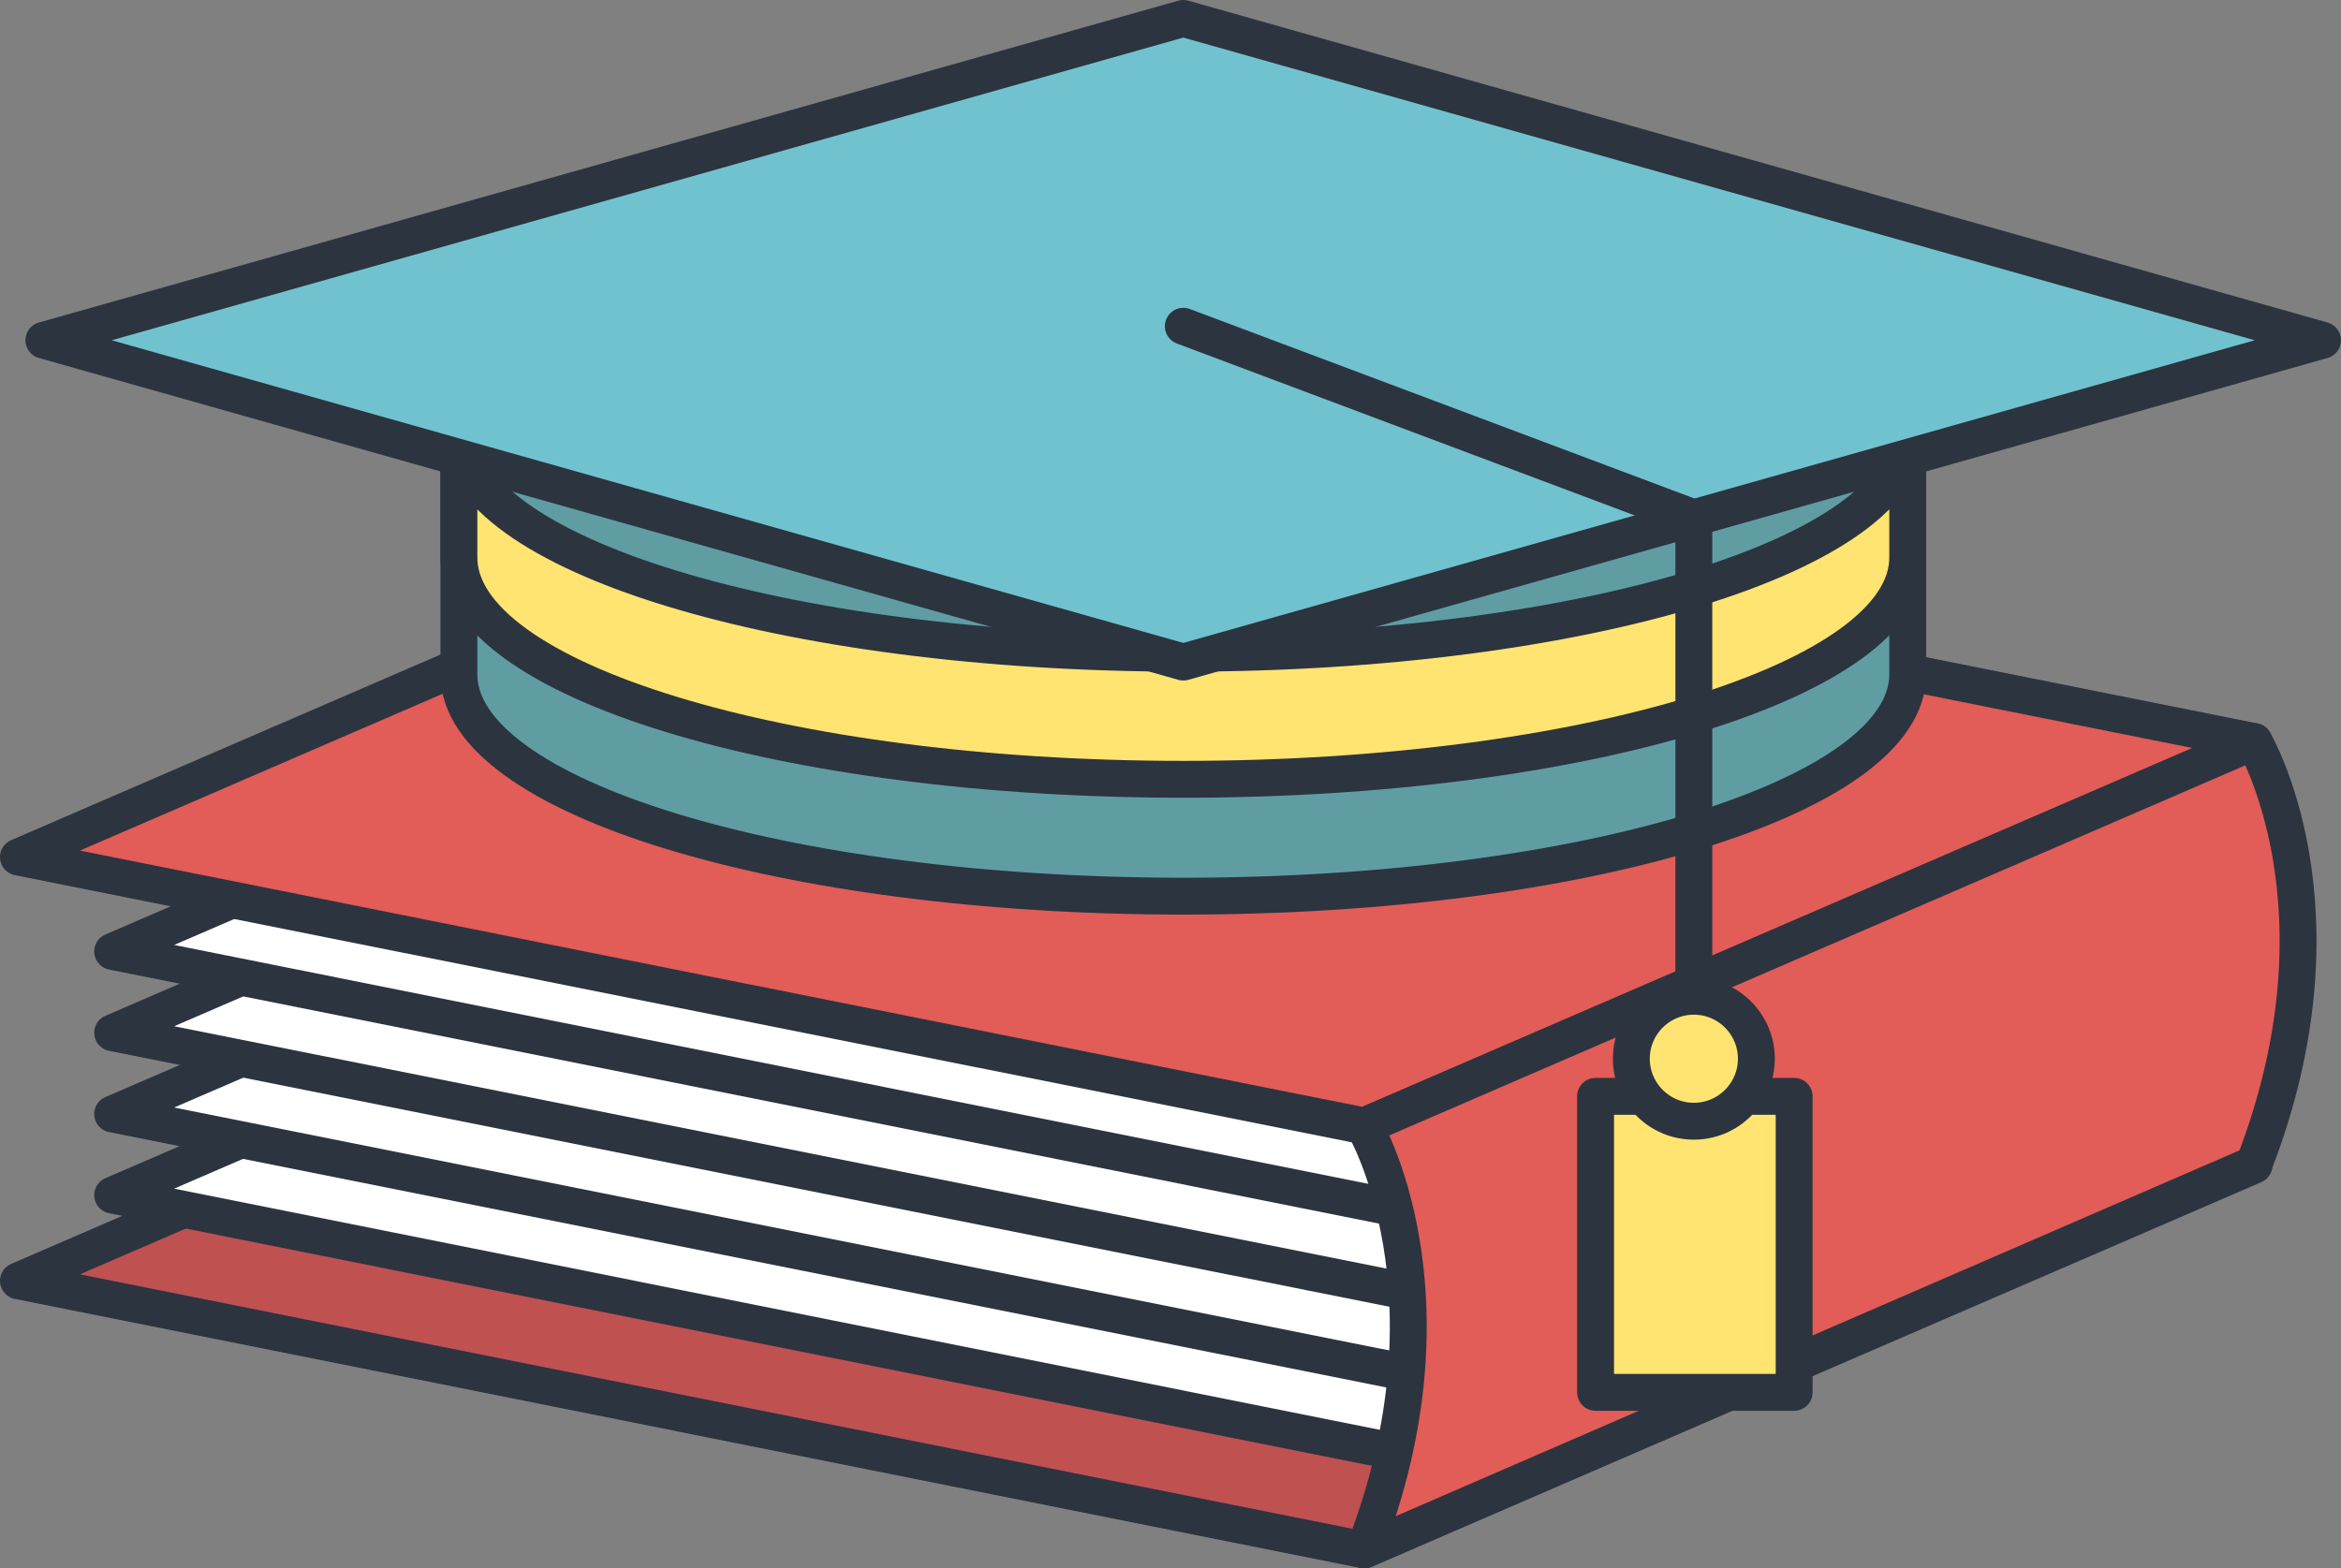<?xml version="1.0" encoding="UTF-8"?><svg id="_レイヤー_2" xmlns="http://www.w3.org/2000/svg" viewBox="0 0 126.97 85.09"><rect x="0" y="0" width="126.97" height="85.09" fill="#808080" stroke="none"/><defs><style>.cls-1{fill:#5f9da3;}.cls-1,.cls-2,.cls-3,.cls-4,.cls-5,.cls-6,.cls-7{stroke:#2c343f;stroke-linecap:round;stroke-linejoin:round;stroke-width:2px;}.cls-2{fill:#bf5151;}.cls-3{fill:#e25c58;}.cls-4{fill:#71c2cf;}.cls-5{fill:#ffe471;}.cls-6{fill:#fff;}.cls-7{fill:none;}</style></defs><g id="Objects"><polygon class="cls-2" points="122.25 63.22 49.26 48.62 1 69.49 73.99 84.09 122.25 63.22"/><polygon class="cls-6" points="122.25 58.84 52.34 44.86 6.11 64.84 76.02 78.83 122.25 58.84"/><polygon class="cls-6" points="122.25 54.43 52.34 40.45 6.11 60.44 76.02 74.42 122.25 54.43"/><polygon class="cls-6" points="122.25 50.03 52.34 36.05 6.11 56.03 76.02 70.01 122.25 50.03"/><polygon class="cls-6" points="122.25 45.62 52.34 31.64 6.11 51.62 76.02 65.61 122.25 45.62"/><polygon class="cls-3" points="122.25 40.23 49.26 25.63 1 46.5 73.99 61.09 122.25 40.23"/><path class="cls-3" d="m122.25,40.23s5.38,9.06,0,22.93l-48.26,20.93c5.38-13.87,0-22.99,0-22.99l48.26-20.87Z"/><path class="cls-1" d="m24.89,20.64v15.95c0,6.64,17.59,12.03,39.29,12.03s39.29-5.39,39.29-12.03v-15.95H24.89Z"/><path class="cls-5" d="m64.18,35.44c-21.7,0-39.29-5.39-39.29-12.03v6.84c0,6.64,17.59,12.03,39.29,12.03s39.29-5.39,39.29-12.03v-6.84c0,6.64-17.59,12.03-39.29,12.03Z"/><polygon class="cls-4" points="64.18 1 125.97 18.46 64.18 35.92 2.38 18.46 64.18 1"/><polyline class="cls-7" points="64.18 17.7 91.87 28.1 91.87 57.44"/><rect class="cls-5" x="86.54" y="59.48" width="10.77" height="16.06"/><path class="cls-5" d="m88.48,57.44c0-1.87,1.52-3.39,3.39-3.39s3.39,1.52,3.39,3.39-1.52,3.39-3.39,3.39-3.39-1.52-3.39-3.39Z"/></g></svg>